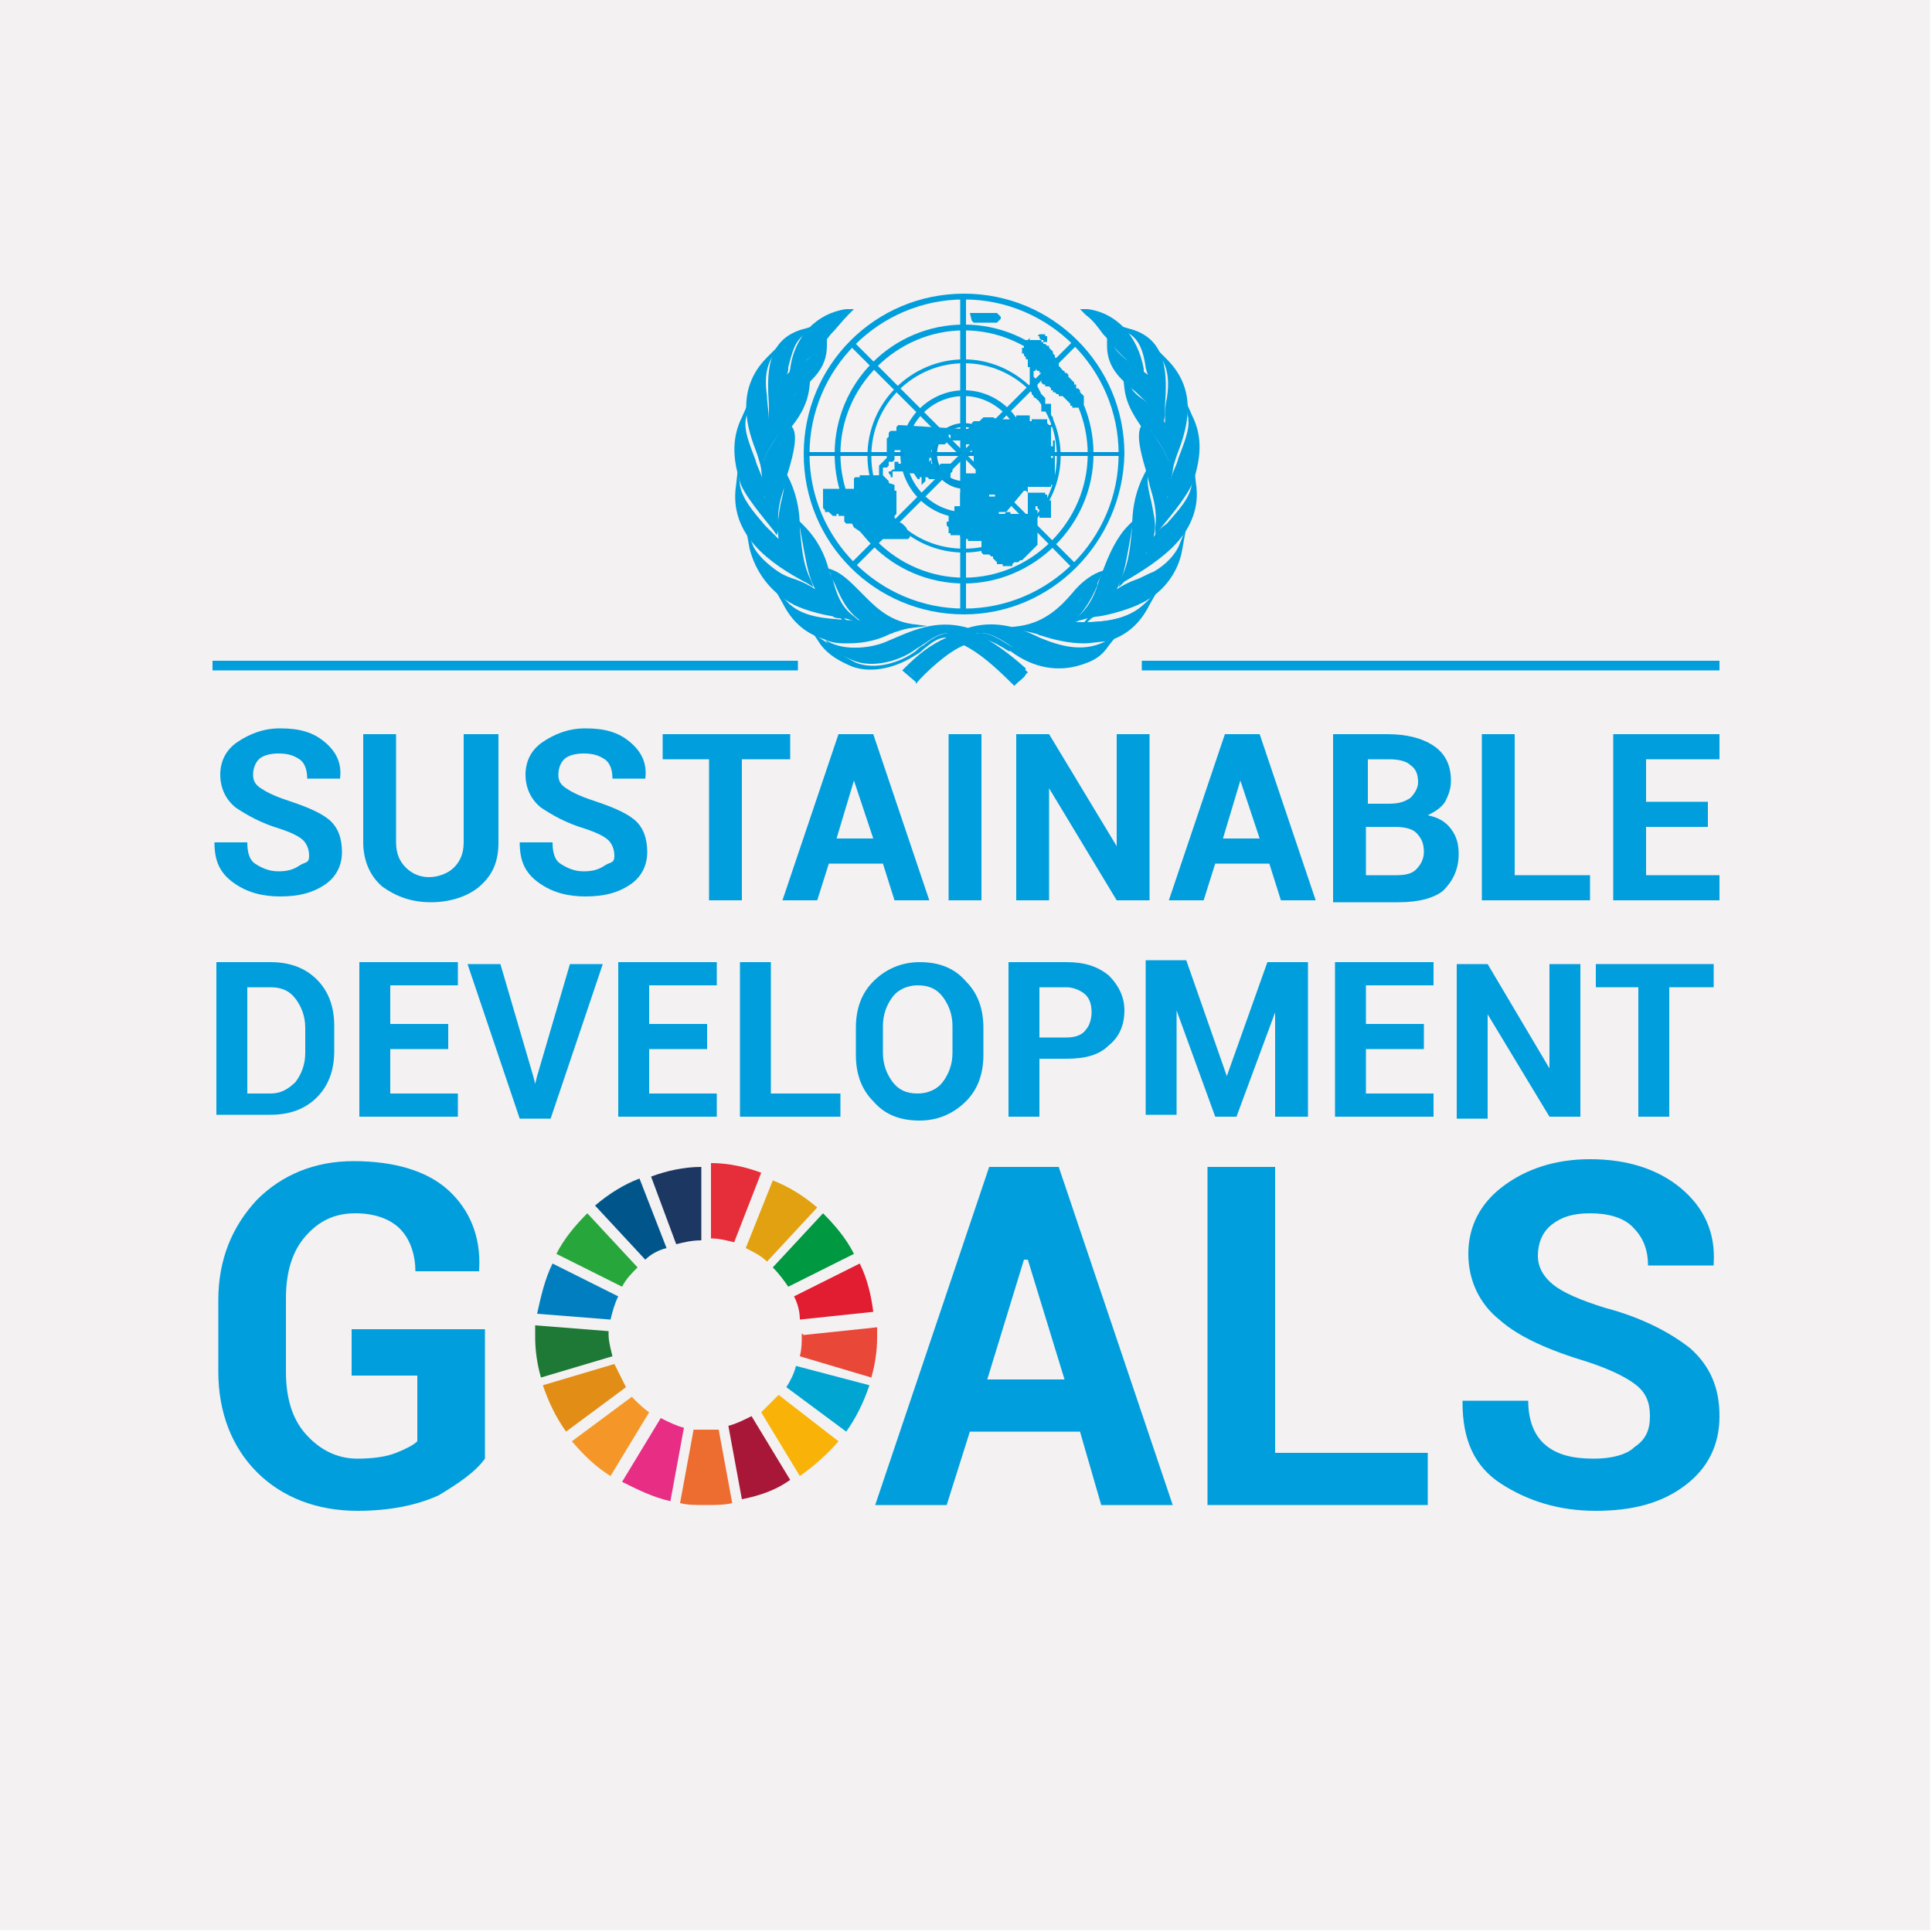 <?xml version="1.0" encoding="utf-8"?>
<!-- Generator: Adobe Illustrator 27.9.0, SVG Export Plug-In . SVG Version: 6.00 Build 0)  -->
<svg version="1.1" xmlns="http://www.w3.org/2000/svg" xmlns:xlink="http://www.w3.org/1999/xlink" x="0px" y="0px"
	 viewBox="0 0 100 100" style="enable-background:new 0 0 100 100;" xml:space="preserve">
<style type="text/css">
	.st0{fill:#E73043;}
	.st1{fill:#F0A828;}
	.st2{fill:#00A03B;}
	.st3{fill:#E4172B;}
	.st4{fill:#E84139;}
	.st5{fill:#00AAD2;}
	.st6{fill:#FCBF00;}
	.st7{fill:#BE1542;}
	.st8{fill:#EC6635;}
	.st9{fill:#E7266C;}
	.st10{fill:#F49628;}
	.st11{fill:#00803E;}
	.st12{fill:#0097DB;}
	.st13{fill:#00A538;}
	.st14{fill:#0069A0;}
	.st15{fill:#00476A;}
	.st16{fill:#D08C1C;}
	.st17{fill:#F3F1F1;}
	.st18{fill:#679784;}
	.st19{display:none;}
	.st20{display:inline;fill:#FFFFFF;}
	.st21{fill:#FFFFFF;}
	.st22{fill:none;stroke:#FFFFFF;stroke-width:1.186;stroke-linecap:round;stroke-miterlimit:10;}
	.st23{fill-rule:evenodd;clip-rule:evenodd;fill:#009EDD;stroke:#009EDD;stroke-width:0.25;stroke-miterlimit:22.926;}
	.st24{fill:none;stroke:#009EDD;stroke-width:0.25;stroke-miterlimit:22.926;}
	.st25{fill:none;stroke:#0095D7;stroke-width:0.25;stroke-miterlimit:22.926;}
	.st26{fill-rule:evenodd;clip-rule:evenodd;fill:#009EDD;}
	.st27{fill:none;stroke:#009EDD;stroke-width:0.5;stroke-miterlimit:22.926;}
	.st28{fill:#009EDD;}
	.st29{fill:#0095D7;}
	.st30{fill:#27A73B;}
	.st31{fill:#E2A110;}
	.st32{fill:#E21C31;}
	.st33{fill:#009840;}
	.st34{fill:#1D7935;}
	.st35{fill:#F9B208;}
	.st36{fill:#E94738;}
	.st37{fill:#F49728;}
	.st38{fill:#007EBF;}
	.st39{fill:#A81738;}
	.st40{fill:#00A5D2;}
	.st41{fill:#ED6C2F;}
	.st42{fill:#E62E3A;}
	.st43{fill:#E82D85;}
	.st44{fill:#1C3762;}
	.st45{fill:#E28D16;}
	.st46{fill:#00568A;}
</style>
<g id="Fondos_Colores">
</g>
<g id="Fondos_Verdes">
	<rect x="0" y="0" class="st17" width="99.9" height="99.9"/>
</g>
<g id="GUÍAS" class="st19">
</g>
<g id="Iconos_Colores">
</g>
<g id="Iconos_Verdes">
	<g>
		<g>
			<path class="st26" d="M43.7,16.1c-0.7,0.7-1.2,1.7-2,2.4c-0.2,0.2-0.5,0.4-0.7,0.6C41.1,17.6,42.1,16.3,43.7,16.1L43.7,16.1z"/>
			<path class="st28" d="M40.8,19.5l0.1-0.4c0.2-1.7,1.4-2.9,2.9-3.1l0.4,0l-0.3,0.3c-0.3,0.3-0.6,0.7-0.9,1c-0.4,0.5-0.7,1-1.2,1.3
				c-0.1,0.1-0.1,0.1-0.2,0.2c-0.2,0.1-0.3,0.3-0.5,0.4L40.8,19.5z M43.4,16.3c-1.3,0.3-2,1.4-2.2,2.5c0.1-0.1,0.2-0.1,0.3-0.2
				c0.1-0.1,0.1-0.1,0.2-0.2c0.4-0.4,0.8-0.8,1.1-1.3C42.9,16.8,43.1,16.5,43.4,16.3z"/>
		</g>
		<g>
			<path class="st26" d="M56.3,16.1c0.7,0.7,1.2,1.7,2,2.4c0.2,0.2,0.5,0.4,0.7,0.6C58.9,17.6,57.9,16.3,56.3,16.1L56.3,16.1z"/>
			<path class="st28" d="M59.2,19.5L59,19.2c-0.2-0.2-0.3-0.3-0.5-0.4c-0.1-0.1-0.1-0.1-0.2-0.2c-0.5-0.4-0.8-0.9-1.2-1.3
				c-0.3-0.4-0.5-0.7-0.9-1l-0.3-0.3l0.4,0c1.5,0.2,2.6,1.4,2.9,3.1L59.2,19.5z M56.6,16.3c0.2,0.3,0.4,0.5,0.6,0.8
				c0.3,0.5,0.7,0.9,1.1,1.3c0.1,0.1,0.1,0.1,0.2,0.2c0.1,0.1,0.2,0.1,0.3,0.2C58.6,17.7,57.9,16.6,56.6,16.3z"/>
		</g>
		<g>
			<path class="st26" d="M41.7,17.1c-1.1,0.6-0.9,2-1.3,2.9l0,0c0.4-0.9,1.8-1.1,2.2-2.1c0,1.9-1.9,2.2-2.7,3.6
				C39.8,19.9,39.5,17.6,41.7,17.1L41.7,17.1z"/>
			<path class="st28" d="M39.8,22l0-0.5c0-0.2,0-0.3,0-0.5c-0.1-1.6-0.2-3.5,1.9-4l1-0.3l-0.9,0.5c-0.7,0.4-0.8,1.1-1,1.8
				c0,0.1,0,0.3-0.1,0.4c0.2-0.2,0.5-0.3,0.7-0.5c0.4-0.3,0.9-0.6,1.1-1.1l0.3-0.6l0,0.7c0,1.2-0.8,1.8-1.5,2.4
				c-0.5,0.4-0.9,0.8-1.2,1.3L39.8,22z M41,17.5c-1.2,0.7-1.1,2.2-1,3.5c0,0,0,0.1,0,0.1c0.3-0.4,0.7-0.7,1.1-1
				c0.6-0.5,1.1-0.9,1.3-1.6c-0.2,0.3-0.6,0.5-0.9,0.7c-0.4,0.3-0.8,0.5-1,0.9l0,0.1L40.2,20l0.1-0.1c0.1-0.3,0.2-0.6,0.2-0.9
				C40.6,18.5,40.7,17.9,41,17.5z"/>
		</g>
		<g>
			<path class="st26" d="M58.3,17.1c1.1,0.6,0.9,2,1.3,2.9l0,0c-0.4-0.9-1.8-1.1-2.2-2.1c0,1.9,1.9,2.2,2.7,3.6
				C60.2,19.9,60.5,17.6,58.3,17.1L58.3,17.1z"/>
			<path class="st28" d="M60.2,22L60,21.6c-0.3-0.5-0.8-0.9-1.2-1.3c-0.7-0.6-1.5-1.2-1.5-2.4l0-0.7l0.3,0.6
				c0.2,0.5,0.7,0.8,1.1,1.1c0.2,0.2,0.5,0.3,0.7,0.5c0-0.1-0.1-0.3-0.1-0.4c-0.1-0.7-0.3-1.5-1-1.8l-0.9-0.5l1,0.3
				c2.1,0.5,2,2.5,1.9,4c0,0.2,0,0.3,0,0.5L60.2,22z M57.6,18.4c0.2,0.7,0.7,1.2,1.3,1.6c0.4,0.3,0.8,0.6,1.1,1c0,0,0-0.1,0-0.1
				c0.1-1.3,0.1-2.8-1-3.5c0.3,0.4,0.4,1,0.5,1.5c0.1,0.3,0.1,0.7,0.2,0.9l0.1,0.1l-0.3,0.1l0-0.1c-0.2-0.4-0.6-0.6-1-0.9
				C58.2,18.9,57.9,18.7,57.6,18.4z"/>
		</g>
		<g>
			<path class="st26" d="M39.7,18.7c-0.6,1.1,0,2.1-0.2,3.9c0,0,0,0,0,0c0.3-1.6,1.6-1.8,2-2.6c-0.2,1.8-1.8,2.7-2.1,4.3
				C39.4,23.5,37.6,20.8,39.7,18.7L39.7,18.7z"/>
			<path class="st28" d="M39.5,25.3l-0.1-1c0-0.2-0.1-0.4-0.2-0.8c-0.5-1.2-1.2-3.3,0.5-5l0.6-0.6l-0.4,0.7
				c-0.3,0.6-0.3,1.2-0.2,1.9c0,0.4,0.1,0.8,0.1,1.3c0.3-0.6,0.7-0.9,1.1-1.2c0.3-0.2,0.6-0.5,0.7-0.7l0.4-0.8l-0.1,0.9
				c-0.1,1-0.6,1.7-1.1,2.3c-0.4,0.6-0.8,1.2-1,1.9L39.5,25.3z M39.4,19.3c-1,1.5-0.4,3.2,0,4.2c0,0.1,0.1,0.2,0.1,0.4
				c0.2-0.6,0.6-1.1,0.9-1.6c0.4-0.5,0.7-1,0.9-1.7c-0.1,0.1-0.2,0.2-0.4,0.3c-0.5,0.4-1,0.8-1.2,1.8l0,0.1l-0.1,0
				c-0.1,0-0.2,0-0.2-0.1l0,0l0,0c0.1-0.8,0-1.4,0-1.9C39.4,20.2,39.3,19.7,39.4,19.3z"/>
		</g>
		<g>
			<path class="st26" d="M60.3,18.7c0.6,1.1,0,2.1,0.2,3.9c0,0,0,0,0,0c-0.3-1.6-1.6-1.8-2-2.6c0.2,1.8,1.8,2.7,2.1,4.3
				C60.6,23.5,62.4,20.8,60.3,18.7L60.3,18.7z"/>
			<path class="st28" d="M60.5,25.3l-0.2-1c-0.1-0.7-0.5-1.3-1-1.9c-0.5-0.7-1-1.4-1.1-2.3l-0.1-0.9l0.4,0.8
				c0.1,0.3,0.4,0.5,0.7,0.7c0.4,0.3,0.8,0.6,1.1,1.2c0-0.5,0-0.9,0.1-1.3c0.1-0.7,0.1-1.3-0.2-1.9L59.8,18l0.6,0.6
				c1.7,1.7,1,3.7,0.5,5c-0.1,0.3-0.2,0.6-0.2,0.8L60.5,25.3z M58.7,20.6c0.2,0.6,0.6,1.2,0.9,1.7c0.3,0.5,0.7,1,0.9,1.6
				c0-0.1,0.1-0.2,0.1-0.4c0.4-1.1,1-2.7,0-4.2c0.1,0.4,0,0.9,0,1.4c-0.1,0.6-0.1,1.2,0,1.9l0,0.1l0,0c0,0.1-0.1,0.1-0.2,0.1l-0.1,0
				l0-0.1c-0.2-0.9-0.7-1.4-1.2-1.8C58.9,20.8,58.8,20.7,58.7,20.6z"/>
		</g>
		<g>
			<path class="st26" d="M38.5,21.7c-0.2,1.1,0.8,2.5,1.1,4.1c0,0,0,0,0,0c-0.1-1.2,0.3-1.8,0.9-2.7c0.2-0.2,0.2-0.5,0.3-0.8
				c0.3,0.4,0,1.3-0.3,2.4c-0.2,0.8-0.5,1.5-0.5,2.7c-0.4-0.5-1.6-1.9-1.7-2.5C38.1,23.8,38,22.7,38.5,21.7L38.5,21.7z"/>
			<path class="st28" d="M40.2,27.7L40,27.4c-1-1.3-1.6-2.1-1.7-2.5c-0.4-1.2-0.4-2.3,0.1-3.3l0.4-0.9l-0.2,1
				c-0.1,0.6,0.2,1.3,0.5,2.1c0.1,0.4,0.3,0.7,0.4,1.1c0.1-0.8,0.4-1.3,0.9-2c0.1-0.2,0.2-0.5,0.3-0.8l0.1-0.2l0.2,0.2
				c0.3,0.4,0.1,1.3-0.2,2.3l-0.1,0.3c0,0.2-0.1,0.3-0.1,0.5c-0.2,0.6-0.4,1.2-0.3,2.2L40.2,27.7z M38.4,22.4
				c-0.2,0.7-0.1,1.5,0.2,2.4c0,0.2,0.3,0.7,1.4,2.1c0-0.8,0.2-1.3,0.3-1.9c0-0.1,0.1-0.3,0.1-0.4l0.1-0.3c0.2-0.7,0.4-1.3,0.4-1.7
				c-0.1,0.2-0.1,0.3-0.2,0.4c-0.6,0.9-1,1.4-0.9,2.6l0,0l0,0c0,0.1-0.1,0.1-0.2,0.1l-0.1,0l0-0.1c-0.1-0.7-0.4-1.3-0.6-1.8
				C38.7,23.4,38.5,22.9,38.4,22.4z"/>
		</g>
		<g>
			<path class="st26" d="M61.5,21.7c0.2,1.1-0.8,2.5-1.1,4.1c0,0,0,0,0,0c0.1-1.2-0.3-1.8-0.9-2.7c-0.2-0.2-0.2-0.5-0.3-0.8
				c-0.3,0.4,0,1.3,0.3,2.4c0.2,0.8,0.5,1.5,0.5,2.7c0.4-0.5,1.6-1.9,1.7-2.5C61.9,23.8,62,22.7,61.5,21.7L61.5,21.7z"/>
			<path class="st28" d="M59.8,27.7l0-0.4c0.1-0.9-0.1-1.5-0.3-2.2c0-0.1-0.1-0.3-0.1-0.5l-0.1-0.3c-0.3-1-0.5-1.9-0.2-2.3l0.2-0.2
				l0.1,0.2c0.1,0.3,0.2,0.5,0.3,0.8c0.5,0.7,0.8,1.2,0.9,2c0.1-0.4,0.3-0.7,0.4-1.1c0.3-0.8,0.6-1.5,0.5-2.1l-0.2-1l0.4,0.9
				c0.5,1,0.5,2,0.1,3.3c-0.1,0.4-0.6,1.2-1.7,2.5L59.8,27.7z M59.2,22.6c0,0.4,0.2,1,0.4,1.7l0.1,0.3c0,0.2,0.1,0.3,0.1,0.4
				c0.2,0.5,0.3,1.1,0.3,1.9c1.1-1.4,1.4-1.9,1.4-2.1c0.3-0.9,0.3-1.7,0.2-2.5c-0.1,0.5-0.3,1-0.5,1.5c-0.2,0.6-0.5,1.2-0.6,1.8
				l0,0.1l-0.1,0c-0.1,0-0.2,0-0.2-0.1l0,0l0,0c0.1-1.2-0.3-1.7-0.9-2.6C59.3,22.9,59.2,22.8,59.2,22.6z"/>
		</g>
		<g>
			<path class="st26" d="M38.2,25.2c0.1,1.3,1.8,2.3,2.5,3.5c0,0,0,0,0,0c-0.7-1.4,0.1-2.5,0.1-3.7c0.8,1.8,0.1,3.1,1.1,5.1
				C39.5,28.8,37.8,27.4,38.2,25.2L38.2,25.2z"/>
			<path class="st28" d="M42.1,30.4l-0.3-0.2c-1.9-1-4.1-2.5-3.7-5.1l0.1-0.9l0.1,0.9c0.1,0.7,0.7,1.4,1.3,2.1
				c0.2,0.2,0.5,0.5,0.7,0.7c-0.1-0.7,0-1.2,0.1-1.8c0.1-0.4,0.2-0.8,0.2-1.2l0-0.6l0.3,0.6c0.4,0.9,0.5,1.7,0.5,2.5
				c0.1,0.8,0.1,1.7,0.6,2.7L42.1,30.4z M38.3,25.8c0,1.5,1.1,2.7,3.3,4c-0.4-0.9-0.4-1.7-0.5-2.4c0-0.6-0.1-1.2-0.3-1.9
				c0,0.2-0.1,0.5-0.1,0.7c-0.2,0.7-0.3,1.5,0.1,2.4l0,0l0,0.1l-0.1,0.1c0,0-0.1,0-0.1,0l0,0l0,0c-0.3-0.5-0.7-0.9-1.1-1.3
				C39,26.9,38.5,26.4,38.3,25.8z"/>
		</g>
		<g>
			<path class="st26" d="M61.8,25.2c-0.1,1.3-1.8,2.3-2.5,3.5c0,0,0,0,0,0c0.7-1.4-0.1-2.5-0.1-3.7c-0.8,1.8-0.1,3.1-1.1,5.1
				C60.5,28.8,62.2,27.4,61.8,25.2L61.8,25.2z"/>
			<path class="st28" d="M57.9,30.4L58,30c0.5-1,0.5-1.9,0.6-2.7c0-0.8,0.1-1.6,0.5-2.5l0.3-0.6l0,0.6c0,0.4,0.1,0.8,0.2,1.2
				c0.1,0.6,0.3,1.2,0.1,1.8c0.2-0.3,0.4-0.5,0.7-0.7c0.6-0.7,1.2-1.3,1.3-2.1l0.1-0.9l0.1,0.9c0.4,2.5-1.8,4-3.7,5.1L57.9,30.4z
				 M59.2,25.5c-0.2,0.6-0.2,1.2-0.3,1.9c0,0.8-0.1,1.5-0.5,2.4c2.3-1.2,3.3-2.5,3.3-4c-0.3,0.6-0.7,1.1-1.2,1.5
				c-0.4,0.4-0.8,0.9-1.1,1.3l0,0l-0.1,0l-0.1,0c0,0-0.1-0.1-0.1-0.1l0,0l0,0c0.4-0.9,0.3-1.6,0.1-2.4C59.2,26,59.2,25.7,59.2,25.5z
				"/>
		</g>
		<g>
			<path class="st26" d="M38.9,28.4c0.2,0.5,0.7,0.9,1.4,1.3c0.8,0.5,1.7,0.7,2.5,1.4c-0.8-0.9-0.9-1.7-1.3-3.8
				c0.6,0.6,1,1.4,1.3,2.3c0.3,0.8,0.5,1.8,1.3,2.5c-0.6-0.2-1.9-0.3-3-0.8C40,30.6,39.2,29.6,38.9,28.4L38.9,28.4z"/>
			<path class="st28" d="M44.4,32.8L43.5,32c-0.1,0-0.3,0-0.4-0.1c-0.6-0.1-1.4-0.3-2-0.6c-1.2-0.6-2-1.7-2.3-2.9l-0.2-1.1l0.4,1
				c0.2,0.4,0.7,0.9,1.3,1.3c0.3,0.2,0.6,0.3,0.9,0.4c0.3,0.1,0.7,0.3,1,0.5c-0.4-0.7-0.5-1.6-0.8-3.2l-0.1-0.4l0.3,0.3
				c0.7,0.7,1.1,1.5,1.3,2.3c0.1,0.2,0.1,0.3,0.2,0.5c0.2,0.7,0.4,1.4,1.1,1.9l0.6,0.5l-0.7-0.3c-0.1,0-0.2-0.1-0.4-0.1L44.4,32.8z
				 M43.4,31.7c0.1,0,0.2,0,0.2,0c-0.4-0.5-0.6-1.1-0.8-1.7c-0.1-0.2-0.1-0.3-0.2-0.5c-0.2-0.7-0.5-1.3-1-1.9
				c0.3,1.9,0.5,2.6,1.2,3.4L43.4,31.7z M39.3,29c0.4,0.9,1,1.6,1.9,2c0.6,0.3,1.4,0.4,2,0.6c0,0,0,0,0,0l-0.5-0.4
				c-0.5-0.5-1-0.7-1.6-1c-0.3-0.1-0.6-0.3-0.9-0.4C39.9,29.6,39.5,29.3,39.3,29z"/>
		</g>
		<g>
			<path class="st26" d="M61.1,28.4c-0.2,0.5-0.7,0.9-1.4,1.3c-0.8,0.5-1.7,0.7-2.5,1.4c0.8-0.9,0.9-1.7,1.3-3.8
				c-0.6,0.6-1,1.4-1.3,2.3c-0.3,0.8-0.5,1.8-1.3,2.5c0.6-0.2,1.9-0.3,3-0.8C60,30.6,60.8,29.6,61.1,28.4L61.1,28.4z"/>
			<path class="st28" d="M55.6,32.8l0.7-0.8c-0.1,0-0.3,0.1-0.4,0.1l-0.7,0.3l0.6-0.5c0.6-0.5,0.9-1.2,1.1-1.9
				c0.1-0.2,0.1-0.3,0.2-0.5c0.3-0.8,0.7-1.7,1.3-2.3l0.3-0.3l-0.1,0.4c-0.3,1.7-0.4,2.5-0.8,3.2c0.3-0.2,0.7-0.4,1-0.5
				c0.3-0.1,0.6-0.3,0.9-0.4c0.7-0.4,1.1-0.9,1.3-1.3l0.4-1l-0.2,1.1c-0.2,1.3-1.1,2.4-2.3,2.9c-0.7,0.3-1.4,0.5-2,0.6
				c-0.1,0-0.3,0-0.4,0.1L55.6,32.8z M58.3,27.6c-0.5,0.6-0.8,1.3-1,1.9c-0.1,0.2-0.1,0.3-0.2,0.5c-0.2,0.6-0.4,1.2-0.8,1.7
				c0.1,0,0.2,0,0.2,0l0.6-0.7C57.8,30.2,58,29.5,58.3,27.6z M60.7,29c-0.3,0.3-0.6,0.5-1,0.8c-0.3,0.2-0.6,0.3-0.9,0.4
				c-0.5,0.2-1.1,0.5-1.6,1l-0.5,0.4c0,0,0,0,0,0c0.6-0.1,1.3-0.2,2-0.6C59.7,30.7,60.4,29.9,60.7,29z"/>
		</g>
		<g>
			<path class="st26" d="M40.7,31.2c1.3,1.3,3.4,0.9,4.5,1.1c-1.2-0.6-1.6-1.6-2.1-2.6c1.3,0.5,1.9,2.4,4.1,2.8
				c-1.2,0.1-2.6,1-4.5,0.5C41.8,32.7,41.1,32.1,40.7,31.2L40.7,31.2z"/>
			<path class="st28" d="M43.9,33.3c-0.4,0-0.8,0-1.2-0.2c-1-0.3-1.7-0.9-2.2-1.9l-0.4-0.7l0.6,0.6c0.8,0.9,2.1,0.9,3.2,1
				c0.2,0,0.4,0,0.6,0c-0.7-0.5-1-1.2-1.3-1.9c-0.1-0.2-0.2-0.3-0.2-0.5l-0.2-0.3l0.3,0.1c0.5,0.2,0.9,0.6,1.4,1.1
				c0.7,0.7,1.4,1.5,2.7,1.7l0.8,0.1l-0.8,0.1c-0.2,0-0.5,0.1-0.8,0.2l0,0l0,0c-0.1,0-0.2,0.1-0.3,0.1
				C45.5,33.1,44.8,33.3,43.9,33.3z M41.1,31.7c0.4,0.6,1,1,1.7,1.2c1.3,0.3,2.3,0,3.2-0.2l-0.8-0.2c-0.3-0.1-0.8-0.1-1.2-0.1
				C43,32.3,42,32.2,41.1,31.7z M43.4,30c0,0.1,0.1,0.1,0.1,0.2c0.4,0.8,0.8,1.6,1.8,2.1l0.9,0.4c0.2-0.1,0.3-0.1,0.5-0.1
				c-1-0.3-1.7-1-2.3-1.6C44,30.5,43.7,30.2,43.4,30z"/>
		</g>
		<g>
			<path class="st26" d="M59.3,31.2c-1.3,1.3-3.4,0.9-4.5,1.1c1.2-0.6,1.6-1.6,2.1-2.6c-1.3,0.5-1.9,2.4-4.1,2.8
				c1.2,0.1,2.6,1,4.5,0.5C58.2,32.7,58.9,32.1,59.3,31.2L59.3,31.2z"/>
			<path class="st28" d="M56.1,33.3c-0.8,0-1.6-0.2-2.2-0.4c-0.1,0-0.2-0.1-0.3-0.1l0,0l0,0c-0.3-0.1-0.5-0.1-0.8-0.2l-0.8-0.1
				l0.8-0.1c1.3-0.2,2.1-1,2.7-1.7c0.4-0.5,0.9-0.9,1.4-1.1l0.3-0.1L57,29.8c-0.1,0.2-0.2,0.3-0.2,0.5c-0.3,0.7-0.7,1.4-1.3,1.9
				c0.2,0,0.4,0,0.6,0c1.1,0,2.3-0.1,3.2-1l0.6-0.6l-0.4,0.7c-0.5,1-1.2,1.6-2.2,1.9C56.9,33.2,56.5,33.3,56.1,33.3z M54,32.7
				c0.9,0.3,2,0.6,3.2,0.2c0.7-0.2,1.2-0.6,1.6-1.2c-0.8,0.5-1.9,0.6-2.8,0.6c-0.5,0-0.9,0-1.2,0.1L54,32.7z M53.3,32.5
				c0.2,0,0.3,0.1,0.5,0.1l0.9-0.4c1-0.4,1.4-1.2,1.8-2.1c0-0.1,0.1-0.1,0.1-0.2c-0.3,0.2-0.6,0.5-1,0.9
				C55,31.5,54.4,32.2,53.3,32.5z"/>
		</g>
		<g>
			<path class="st26" d="M56,34.2c-1.2,0.5-2.6,0.1-3.6-0.7c-0.4-0.3-1.3-0.9-1.9-0.7c0.9,0.4,1.7,1,2.6,1.8
				c-0.1,0.2-0.3,0.3-0.5,0.5C51.8,34.3,51,33.5,50,33c-0.8,0.3-2.1,1.4-2.6,2.1l-0.5-0.5c0.8-0.8,1.6-1.3,2.6-1.8
				c-0.9-0.2-1.4,0.4-2.1,0.8c-0.8,0.6-2.2,1-3.2,0.6c-0.5-0.2-1.1-0.5-1.5-1.1c0.8,0.6,2.3,0.5,3.2,0.1c1.2-0.5,2.5-1.2,4.2-0.7
				c1.3-0.4,2.5-0.1,3.7,0.5c1.2,0.5,2.4,0.8,3.6,0.1C56.9,33.7,56.6,34,56,34.2L56,34.2z"/>
			<path class="st28" d="M47.4,35.3l-0.7-0.6l0.1-0.1c0.7-0.7,1.3-1.2,2.2-1.6c-0.5,0-0.8,0.3-1.2,0.6c-0.1,0.1-0.2,0.2-0.4,0.3
				c-0.9,0.6-2.2,1-3.3,0.6c-0.7-0.3-1.2-0.6-1.6-1.1l-0.4-0.6l0.6,0.4c0.7,0.5,2.2,0.4,3.1,0.1l0.3-0.1c1.1-0.5,2.3-1,3.9-0.6
				c1.2-0.4,2.4-0.2,3.8,0.5c1.2,0.5,2.3,0.7,3.5,0.1l0.5-0.3l-0.4,0.5c-0.4,0.6-0.8,0.8-1.4,1c-1.2,0.4-2.5,0.2-3.7-0.7l-0.1,0
				c-0.3-0.2-0.8-0.5-1.2-0.6c0.7,0.4,1.4,0.9,2.1,1.6l0.1,0.1l-0.1,0.1c-0.1,0.2-0.3,0.3-0.5,0.5l-0.1,0.1l-0.1-0.1
				c-0.9-0.9-1.7-1.6-2.5-2c-0.8,0.3-2,1.4-2.5,2L47.4,35.3z M50,32.9L50,32.9c0.9,0.5,1.7,1.1,2.6,2.1c0.1-0.1,0.2-0.2,0.3-0.3
				c-0.8-0.8-1.6-1.3-2.4-1.7l-0.3-0.1l0.3-0.1c0.6-0.2,1.4,0.4,1.9,0.7l0.1,0c1.1,0.8,2.4,1.1,3.4,0.7l0,0c0.3-0.1,0.6-0.3,0.9-0.5
				c-1.2,0.4-2.2,0.1-3.2-0.3c-1.3-0.7-2.5-0.9-3.6-0.5l0,0l0,0c-1.5-0.5-2.6,0-3.7,0.5l-0.3,0.1c-0.8,0.3-1.9,0.4-2.7,0.2
				c0.3,0.2,0.6,0.4,1,0.6c1,0.4,2.3,0,3.1-0.6c0.1-0.1,0.2-0.2,0.4-0.3c0.5-0.4,1.1-0.8,1.9-0.6l0.3,0.1L49.5,33
				c-1,0.5-1.8,1-2.5,1.7l0.3,0.3C48,34.2,49.2,33.2,50,32.9L50,32.9z"/>
		</g>
		<g>
			<path class="st28" d="M49.9,31.8c-4.6,0-8.3-3.7-8.3-8.3c0-4.6,3.7-8.3,8.3-8.3s8.3,3.7,8.3,8.3C58.1,28.1,54.4,31.8,49.9,31.8z
				 M49.9,15.5c-4.4,0-8,3.6-8,8s3.6,8,8,8s8-3.6,8-8S54.3,15.5,49.9,15.5z M49.9,30.2c-3.7,0-6.7-3-6.7-6.7s3-6.7,6.7-6.7
				s6.7,3,6.7,6.7S53.5,30.2,49.9,30.2z M49.9,17.1c-3.5,0-6.4,2.9-6.4,6.4c0,3.5,2.9,6.4,6.4,6.4s6.4-2.9,6.4-6.4
				C56.3,20,53.4,17.1,49.9,17.1z M49.9,28.6c-2.8,0-5-2.3-5-5c0-2.8,2.3-5,5-5s5,2.3,5,5C54.9,26.3,52.6,28.6,49.9,28.6z
				 M49.9,18.8c-2.6,0-4.8,2.1-4.8,4.8s2.1,4.8,4.8,4.8s4.8-2.1,4.8-4.8S52.5,18.8,49.9,18.8z M49.9,26.8c-1.8,0-3.3-1.5-3.3-3.3
				s1.5-3.3,3.3-3.3c1.8,0,3.3,1.5,3.3,3.3S51.7,26.8,49.9,26.8z M49.9,20.5c-1.7,0-3,1.4-3,3s1.4,3,3,3c1.7,0,3-1.4,3-3
				S51.5,20.5,49.9,20.5z"/>
		</g>
		<g>
			<path class="st29" d="M49.9,25.3c-0.9,0-1.7-0.8-1.7-1.7c0-0.9,0.7-1.7,1.7-1.7s1.7,0.8,1.7,1.7C51.5,24.5,50.8,25.3,49.9,25.3z
				 M49.9,22.1c-0.8,0-1.4,0.6-1.4,1.4c0,0.8,0.6,1.4,1.4,1.4c0.8,0,1.4-0.6,1.4-1.4C51.3,22.8,50.6,22.1,49.9,22.1z"/>
		</g>
		<g>
			<polygon class="st28" points="50,31.6 49.7,31.6 49.7,23.6 44,17.9 44.2,17.7 49.7,23.2 49.7,15.4 50,15.4 50,23.5 55.7,29.2 
				55.5,29.4 50,23.8 			"/>
		</g>
		<g>
			<rect x="41.8" y="23.4" class="st29" width="16.2" height="0.2"/>
		</g>
		<g>
			<polygon class="st28" points="44.2,29.4 44,29.2 55.5,17.7 55.7,17.9 			"/>
		</g>
		<g>
			<path class="st26" d="M43,25.3L43,25.3l-0.1,0l-0.1,0l-0.1,0l-0.1,0l0,0l0,0l0,0v0.1l0,0l0,0l0,0v0.1l0,0.1l0,0.1v0.1l0,0.1l0,0
				l0,0.1l0,0.1l0,0l0,0.1l0,0.1l0.1,0.1l0,0.1l0.1,0l0.1,0l0.1,0.1l0,0l0.1,0.1l0,0l0.1,0h0.1l0-0.1l0,0l0.1,0l0,0.1l0.1,0l0,0l0,0
				l0.1,0l0,0l0.1,0l0,0l0,0l0,0.1l0,0.1l0,0.1l0.1,0.1l0.1,0l0.2,0l0.1,0.2l0.3,0.2l0.4,0.4l0.2,0l0.1,0l0.5,0l0.1,0l0,0l0.1,0
				l0.1,0H46l0.1,0l0.1,0l0.1,0l0.1,0l0.1,0l0.2,0l0,0l0.1,0l0.2,0l0.1-0.1l0-0.1l-0.1-0.2l-0.1-0.2l-0.1-0.1l-0.1-0.1L46.5,27
				l-0.1-0.1l-0.1-0.1l0-0.1l0.1-0.1l0-0.1l0-0.1v-0.1l0-0.1l0,0l0-0.1l0-0.1l0,0l0,0l0-0.3l0,0l0-0.3l-0.1,0l0-0.1l0,0l0-0.2L46,25
				v-0.1l-0.3-0.3l0-0.2l0,0l0-0.1l0-0.1l0.1,0l0.1,0l0.1-0.1l0-0.2h0.2l0.1-0.1l0-0.1l0-0.1l0-0.1l0-0.1l0,0l0-0.1l0.1,0l0.1,0l0,0
				l0.2,0l0,0l0.1,0l0,0.1l0,0.1l0,0l0,0.3l0,0.1l0,0L46.6,24h-0.1l0-0.1l-0.1,0l0,0l-0.1,0l0,0.1l0,0.1l0,0.2l-0.1,0l-0.1,0.1
				l-0.1,0l0,0.1l0.1,0.1l0,0.1l0.1,0l0,0l0,0l0,0l0-0.1l0-0.2l0,0l0,0l0,0l0,0l0.1,0l0,0l0.1,0l0,0h0.1l0.1,0l0.1,0l0,0l0.2,0l0,0
				l0.1,0l0.1,0.1l0.2,0l0.2,0.3l0.1,0l0-0.1l0.1,0l0,0.1l0,0l0,0.3l0,0l0.2-0.2l0-0.2l0,0l0,0h0.1l0.1,0.1l0.1,0l0.1,0l0.1,0l0.1,0
				l0.1,0l0.2,0l0.1,0l0,0l0.2,0l0.1-0.1l0-0.1l0-0.1l0.1-0.1l0-0.1l0-0.1l0-0.1l0,0l0,0l0,0v-0.1l-0.1,0l0,0h-0.5l-0.1,0.1l0,0.2
				l-0.1,0.1l-0.1,0l0,0.1l0,0l0,0.1l-0.1,0l0,0l0,0l0,0l0.1,0l0,0l0,0l0-0.1l0-0.1l0-0.1l0,0l0-0.1l0.1,0l0,0l0-0.1l-0.1,0v0l0-0.1
				l-0.2,0l0-0.1l0,0l0-0.1l0,0l0-0.2l0-0.1l0-0.1l0-0.1l0.1-0.1l0.1-0.1l0.1-0.1l0,0l0.1,0l0.1,0l0,0l0.1,0l0.1,0l0.1-0.1l0,0
				l0.1-0.1l0,0l0,0v-0.1l0,0l0,0l0-0.2l0,0l0,0l0.1,0l0,0.1l0,0l0,0l0,0l0,0l0,0v0.1l0,0l0,0l0,0.1l0,0l0.1,0l0.1,0l0.1,0l0.1,0
				l0.1,0l0.1,0l0.1,0.1l0.1,0.1l0.1,0l0,0l0.1,0l0,0.1V23v0.1l0.1,0l0,0.1l0,0l0,0l0,0l0,0l0,0.1l0,0.1l0,0l0,0l0,0l0.1,0l0,0
				l0,0.1l0,0.1v0.1l0,0.1l0,0.1l0,0.1l0.1,0.1v0.1l0,0.1l0,0l0,0.1l0,0.1l0,0l-0.1,0h-0.1l-0.1,0l-0.1,0l-0.1,0l-0.1,0l0,0l0,0.1
				l0,0.1l0,0l0,0l0,0.1l0,0l-0.1,0.1l0,0.1l0,0.1l0,0l0,0l0,0.1l0,0l0,0.1l0,0.1l0,0.1l-0.1,0l0,0.1l0,0.1v0.1l0,0l0,0.1l0,0.1
				l0,0.1l0,0.1l0,0l0,0v0l0,0h0l0,0l-0.1,0l0,0l0,0l0,0l0,0l0,0l0,0l0,0l0,0l0,0l0,0l0,0c0,0,0,0,0,0c0,0-0.1,0-0.1,0l0,0l0,0l0,0
				l0,0l0,0l0,0l0,0l-0.1,0l0,0l0,0l0,0l0,0l0,0.1l0,0l0,0.1v0.1l0,0.1l-0.1,0l-0.1,0l0,0l0,0l-0.1,0l0,0.1v0.1l0,0l0,0.1l0,0.1l0,0
				l0,0l-0.1,0l0,0.1v0.1l0,0l0.1,0.1l0,0l0,0.1l0,0l0,0.1l0,0.1l0,0l0,0l0.1,0l0,0.1l0.1,0l0.1,0l0.1,0l0.1,0l0,0l0,0l0.1,0l0,0.1
				l0,0l0.1,0l0.1,0.1l0.1,0l0.1,0l0,0.1l0.1,0l0,0l0,0l0.1,0l0.1,0l0.4,0l0,0.1l0,0.1l0,0l0,0l0,0.1l0,0.1l0,0l0,0l0,0l0,0.1l0,0
				l0,0.1l0.1,0.1l0.1,0l0.1,0l0.1,0l0.1,0.1l0.1,0l0,0.1l0.1,0.1l0.1,0.1l0,0l0,0l0,0.1l0,0l0,0l0.1,0l0.1,0l0,0l0.1,0l0,0l0,0l0,0
				l0,0.1l0.1,0l0,0l0.1,0l0.1,0l0.1,0l0.1,0l0,0l0-0.1l0.1-0.1l0.1,0l0.1,0l0.1-0.1l0.1,0l0.1-0.1l0.1-0.1l0.1-0.1l0.1-0.1l0.1-0.1
				l0.1-0.1l0.1-0.1l0.1-0.1l0-0.1l0-0.1l0-0.1l0-0.1l0-0.1l0-0.1l0-0.1l0-0.1l0-0.1l0-0.1l0,0v-0.1v-0.1l0-0.1l0,0v-0.1l0,0l0-0.1
				l0,0l0-0.1l0,0l0-0.1l0,0l0,0l0-0.1l0,0l0,0l0,0l0,0l0,0l-0.1,0l0,0l0,0l0,0l0,0l0,0l0,0l0,0l0,0l0-0.1l0,0l0-0.1l0,0l0,0l0,0
				l0,0l0,0l0,0l0.1,0l0,0l0,0l0,0l0,0.1l0,0c0,0,0.1,0.1,0.1,0.1l0,0l0,0l0,0.1l0,0l0,0.1l0,0l0,0.1l0,0.1l0,0l0,0l0,0l0.1,0l0.1,0
				l0,0l0.1,0l0.1,0l0.1,0l0,0l0.1,0v0l0-0.1l0-0.1v-0.1l0-0.1l0-0.1l0,0l0-0.1l0-0.1v-0.1l0,0v-0.1l0,0l0,0l0,0l0,0l0,0h-0.1
				l-0.1,0l0,0l0,0l0,0l0,0l0,0l0,0v0l0,0l0,0l0,0l0,0l0,0l0,0l0,0l0,0l0,0l0,0l0,0l0,0l0,0l0-0.1l0,0l0,0l0,0l0-0.1l0,0l0-0.1
				l-0.1,0h0l0,0l0,0l0-0.1l0,0l0,0l0,0l0,0l0,0l0,0l0,0l0,0l0,0l0,0l0,0l0,0l0,0l0,0v0l0,0l0,0l0,0l-0.1,0h-0.1l-0.1,0l-0.1,0
				l-0.1,0l-0.1,0l-0.1,0l-0.1,0h-0.1l-0.1-0.1h-0.1L52,26.6l-0.1,0l-0.1,0l-0.1,0l0-0.1l-0.1,0l0,0l0.1,0l0.1,0l0.1,0H52l0.1,0
				l0.1,0l0.1,0l0,0.1l0.1,0l0.1,0l0.1,0l0.1,0l0.1,0l0.1,0l0.1,0h0.1l0.1,0l0,0l0-0.1l0-0.1v-0.1l0-0.1l0-0.1l0-0.1l0,0l0-0.1
				l0-0.1l0,0l0-0.1l0,0l0-0.1l0,0l0-0.1l0-0.1l0-0.1l0-0.1c0,0-0.1,0-0.1,0v0l0,0l0,0l0,0l0,0l0,0l0,0l0,0l0,0l0,0l0,0l0,0h0l0,0
				l0,0l0,0l0,0l0,0l0,0h0l0,0l0,0l0,0l0,0l0,0l0.1,0l0,0l0,0h0l0,0l0.1,0H54l0.1,0l0.1,0l0.1,0l0.1,0l0,0c0,0,0-0.1,0-0.1l0.1,0
				l0,0l0,0l0,0l0.1,0l0,0l0,0l0,0h0l0,0l0,0l0,0l0,0l0,0l0,0l0,0l0,0l0,0l0,0c0,0,0,0,0,0c0,0,0,0,0,0l0,0l0,0c0,0,0,0,0,0
				c0,0,0,0,0,0c0,0,0,0,0,0l0,0l0,0l0,0l0,0v0l0,0l0,0l0,0l0,0l0,0l0,0l0,0l0,0l0,0l0-0.1l0-0.1l0,0c0,0,0-0.1,0-0.1l0-0.1l0,0
				l0-0.1l0,0l0-0.9l0,0l0-0.1l0-0.1l0-0.1v-0.1l0,0l0-0.3l0,0l0-0.1l0,0l0-0.1l-0.1,0v0.1c0,0,0,0.1,0,0.1l0,0l0,0l0,0.1l0,0
				l-0.1,0v0.1l0,0.1l0,0l0,0.1l0,0l0,0.1l0,0.1l0,0.1l0,0l0,0.2c0,0,0,0.1,0,0.1c0,0,0,0.1,0,0.1l0,0.1l0,0.3l0,0l0,0.1l0,0.1
				l0,0.1l0,0l0,0.1l0,0l0,0l0,0l0,0l0,0l0-0.1l0,0l0,0c0,0,0,0,0,0c0,0,0,0,0,0l0,0l0-0.1c0,0,0,0,0,0c0,0,0,0,0,0V24l0-0.1l0-0.1
				l0-0.1l0,0l0,0l0,0l0,0l0,0l0,0l0,0l0.1,0l0,0l0,0l0,0l0,0l0-0.1l0,0v0l0,0l0,0l0,0l0,0l0-0.1l-0.1,0l0,0l0,0l0,0l0,0l0,0l0,0v0
				l0,0l0,0l0,0l0,0l0,0l0,0l0,0h0l0,0l0,0l0,0l0,0l0,0l0-0.1l0,0l0-0.1l0-0.1l0-0.1l0,0l0,0l0,0l0,0l0,0l0,0l0-0.1l0,0l0,0l0,0l0,0
				l0-0.1l0-0.1l0-0.1l0,0l0-0.1l0-0.1l0-0.1l0,0l0-0.1l0-0.1l0-0.1l0,0l0,0l0-0.1l0-0.1l0,0l0,0l0,0l0,0l0,0l0,0l0-0.1l0,0l0,0l0,0
				l0,0l0,0V21l0,0l0,0l0,0l0,0l0,0l0,0v-0.1l0,0l0,0l-0.1,0l0,0l-0.1,0l0,0l0,0l0,0l-0.1,0l0,0l0,0l0-0.1l0-0.1l0,0l0,0l0,0l0,0
				l0-0.1l0,0l-0.1-0.1l-0.1-0.1L53.7,20l0-0.1l0-0.1l0-0.1l-0.1-0.1l-0.1-0.1l0-0.1l0-0.1l0-0.1l0,0l0,0l0,0l0,0l0,0l0,0l0,0l0,0
				l0,0l0,0l0,0h0l0,0l0,0l0,0l0,0l0,0l0,0l0,0l0,0l0,0l0,0l-0.1,0l0,0l0,0l0,0l0,0l0,0h-0.1l0,0l0,0l0,0l0,0l0,0l0,0l0,0l0,0l0,0
				l0,0.1l0,0l0,0l0,0l0,0l0,0l0,0l0,0.1l0,0l0,0l0,0l0,0l0,0.1l0,0c0,0,0,0,0,0c0,0,0,0,0,0l0,0c0,0,0,0,0,0c0,0,0,0,0,0l0,0l0,0v0
				l0,0.1l0,0.1l0,0.1l0,0.1l0,0.1l0,0l0,0.1l0,0l0,0.1l0.1,0l0,0l0,0.1l0,0.1l0.1,0.1c0,0,0,0.1,0.1,0.1c0,0,0.1,0.1,0.1,0.1
				s0,0,0.1,0c0,0,0,0.1,0,0.1l0.1,0.1l0,0.1l0,0.1l0,0l0,0l0,0.1l0,0c0,0,0,0,0,0c0,0,0,0,0,0s0,0.1,0,0.1c0,0,0,0,0,0c0,0,0,0,0,0
				c0,0,0,0,0,0l0,0l0,0l0.1,0l0,0l0.1,0l0.1,0l0.1,0.1l0.1,0.1l0.1,0.1l0,0.1l0,0.1l0,0.1l0,0.1l0,0v0l0,0l0,0l0,0l0,0.1l0,0l0,0
				l0,0l0,0l0,0l0,0l0,0l0,0l-0.1,0l0-0.1l0,0l0,0l0,0l0,0l0,0l0,0l0,0l0,0l0,0v0l0,0l0,0l0,0l0,0l0,0c0,0,0,0,0,0c0,0,0,0,0,0
				c0,0,0,0,0,0s0,0,0,0c0,0,0,0,0,0s0,0,0,0c0,0,0,0,0,0l0,0l0,0l0,0l0,0l0,0c0,0,0,0,0,0c0,0,0,0,0,0l0,0l0,0l0,0l0,0l0,0h-0.1
				l0,0c0,0,0,0,0,0s0,0,0,0l0,0l0,0l0,0l0,0l0,0v0l0,0l0,0l-0.1-0.1l0,0l0-0.1l0,0l0,0l0-0.1c0,0,0,0-0.1,0c0,0-0.1,0-0.1,0l-0.1,0
				l0,0l0,0c0,0-0.1,0-0.1,0c0,0-0.1,0-0.1,0c0,0,0,0,0,0s-0.1,0-0.1,0s0,0,0,0c0,0-0.1,0-0.1,0c0,0,0,0,0,0c0,0,0,0,0,0h0
				c0,0,0,0,0,0c0,0,0,0,0,0c0,0,0,0,0,0s0,0,0,0c0,0-0.1,0-0.1,0l0,0l0,0l0,0l0,0l0,0l0,0.1l0,0.1l0,0l0,0l0,0l0,0l0,0l0,0l0,0l0,0
				l0,0l0-0.1v0l0,0l0,0l0,0v0l0,0l0,0v0l0,0l0,0v0l0,0l0,0l0,0l0,0l0,0c0,0,0,0,0,0c0,0,0,0,0,0l0,0l0,0l0,0l0,0l0,0l0,0l0,0l0,0
				l0,0l0,0l0,0l0,0h0l0,0c0,0,0,0,0,0l0,0l0,0h0l0,0l0,0l0,0l0,0l0,0l0,0l0,0l0,0l0,0l0,0l0,0l0,0l0,0l0,0l0,0l0,0l0,0l0,0l0,0l0,0
				l0,0h-0.1l0,0l0,0l0,0l0,0l0,0l0,0l0,0l0,0h0l0,0l0,0l0,0l0,0l0,0l0,0h0l0,0l0,0l0,0l0,0l0,0l0,0l0,0l0,0l0,0c0,0,0,0,0,0
				c0,0,0,0,0,0l0,0l0,0l0,0l0,0l0,0l0,0l0,0c0,0,0,0,0,0c0,0,0,0,0,0l0,0l0,0l0-0.1l0,0l0,0l0,0l0,0l0,0l0-0.1v-0.1l0,0l0,0l0,0
				l0,0l0,0l0,0v0l0,0l0,0l0,0l0,0l0,0l0,0l0,0l0,0l0,0l0,0l0,0l0,0l-0.1,0l0,0l0,0l0,0l0,0l0,0l0,0l0,0l0,0l0,0l-0.1,0l0,0
				c0,0,0,0,0,0c0,0-0.1,0-0.1,0l-0.1,0l0,0l0,0l-0.2,0h0l0,0l0,0h-0.1l0,0l0,0l0,0v0l0,0l0,0l0,0l0,0l0,0l0,0l0,0.1l0,0l0,0l0,0
				l0,0.1l0,0l0,0l-0.1,0l0,0l-0.2,0l-0.1,0l-0.1,0h-0.1l-0.1,0l0,0l-0.1,0l0,0l-0.1,0l0,0l0,0l0,0l0,0l0,0l0,0l0,0l0,0l0,0
				c0,0,0,0,0,0c0,0-0.1,0-0.1,0l0,0l0,0l-0.2-0.1l-0.1,0l-0.1,0l0,0l-0.1,0l0,0h-0.1l-0.1,0l-0.2,0.2l-0.1,0l-0.1,0l-0.1,0
				l-0.1,0.1l0,0.1l-0.1,0.1l-0.1,0.1l-0.1,0l-0.1,0l-0.1,0L46.5,22l-0.1,0.1l0,0.1l0,0.1l0,0l-0.1,0h-0.1l0,0l-0.1,0L46,22.4l0,0
				l0,0.1l0,0.1l-0.1,0.1c0,0,0,0,0,0.1c0,0,0,0.1,0,0.1s0,0,0,0.1c0,0,0,0.1,0,0.1l0,0.1l0,0.1l0,0.1l0,0.1l0,0l0,0.1l0,0.1
				l-0.1,0.1l-0.1,0.1l0,0l0,0l-0.1,0.1l-0.1,0.1l0,0.1c0,0,0,0.1,0,0.1c0,0,0,0.1,0,0.1l0,0l0,0l0,0l0,0l0,0l0,0l0,0
				c0,0,0,0.1,0,0.1c0,0,0,0.1,0,0.1l0,0l0,0l0,0l0,0l0,0l0,0l0,0c0,0,0,0,0,0c0,0,0,0,0,0l-0.1,0l0,0l0,0H45l0,0l-0.1,0l-0.1,0l0,0
				l-0.1,0l0,0l-0.1,0l0,0l0,0l-0.1,0l0,0.1l-0.1,0l-0.1,0c0,0-0.1,0-0.1,0.1c0,0,0,0.1,0,0.1l0,0l0,0l0,0l0,0c0,0,0,0,0,0
				c0,0,0,0,0,0l0,0l0,0c0,0,0,0,0,0c0,0,0,0,0,0l0,0.1l0,0.1v0.1l0,0.1l0,0l0,0l0,0l0,0l-0.1,0l-0.1,0l0,0c0,0,0,0-0.1,0
				c0,0-0.1,0-0.1,0l-0.1,0l-0.1,0l0,0h-0.1l0,0l0,0l0,0l0,0h-0.1l-0.1,0l-0.1,0l0,0L43,25.3L43,25.3L43,25.3L43,25.3L43,25.3z
				 M48.1,23.9L48.1,23.9L48.1,23.9L48.1,23.9L48.1,23.9L48.1,23.9l0-0.1l0,0l0,0l0-0.1l0,0l0,0l0,0l0.1,0l0,0l0.1,0l0,0l0,0l0.1,0
				h0l0,0l0,0l0,0l0,0l0,0l0,0l0,0c0,0,0,0,0,0c0,0,0,0,0,0l0,0l0,0l0,0l0,0l0,0l0,0l0,0l0,0l0,0h0l-0.1,0l0,0l0,0l0,0l0,0l0,0l0,0
				l0,0l0,0l0,0l0,0L48.1,23.9L48.1,23.9L48.1,23.9L48.1,23.9L48.1,23.9z M51.7,24.8L51.7,24.8L51.7,24.8L51.7,24.8l0.1,0.1l0,0l0,0
				l0,0l0,0l0,0l0,0l0,0l0,0c0,0,0,0,0,0c0,0,0,0.1,0,0.1l0,0l0,0l0,0c0,0,0,0,0,0c0,0,0,0,0,0l0,0l0,0l0,0l0,0l0,0l0,0l0,0
				c0,0,0,0,0,0c0,0,0,0,0,0l0,0l0,0l0,0l0,0l0-0.1L51.7,24.8L51.7,24.8L51.7,24.8L51.7,24.8z M51.2,25.7L51.2,25.7L51.2,25.7l0.1,0
				l0,0l0.1,0l0,0l0.1,0l0,0v-0.1l-0.1,0l-0.1,0l0,0l-0.1,0l0,0L51.2,25.7L51.2,25.7L51.2,25.7L51.2,25.7z M52.6,25.6L52.6,25.6
				L52.6,25.6L52.6,25.6l0.1,0l0,0l0,0l0,0l0,0l0,0l0,0l0,0l0,0l0,0l0,0l0,0l0,0l0,0l0,0c0,0,0,0,0,0c0,0,0,0,0,0l0,0l0,0
				c0,0,0,0,0,0c0,0,0,0,0,0l0,0l0,0v0h0L52.6,25.6L52.6,25.6L52.6,25.6L52.6,25.6L52.6,25.6z"/>
		</g>
		<g>
			<polygon class="st26" points="53.4,19.3 53.4,19.2 53.3,19.2 53.3,19.2 53.3,19.1 53.3,19.1 53.3,19.1 53.3,19 53.2,19 
				53.2,18.9 53.2,18.9 53.2,18.7 53.2,18.7 53.2,18.7 53.2,18.7 53.2,18.6 53.1,18.6 53.1,18.6 53.1,18.5 53.1,18.5 53,18.4 
				53,18.3 52.9,18.3 52.9,18.2 52.9,18.2 52.9,18.1 52.9,18 53,18 53,18 53,17.9 53,17.9 53,17.8 53,17.8 53,17.7 53.1,17.7 
				53.1,17.7 53.1,17.6 53.2,17.6 53.2,17.6 53.2,17.6 53.3,17.5 53.3,17.6 53.4,17.6 53.4,17.6 53.5,17.6 53.5,17.6 53.6,17.6 
				53.6,17.6 53.7,17.6 53.7,17.6 53.7,17.6 53.8,17.6 53.8,17.6 53.8,17.6 53.9,17.6 53.9,17.7 53.9,17.7 53.9,17.7 54,17.7 
				54,17.8 54,17.8 54,17.8 54.1,17.8 54.1,17.8 54.1,17.8 54.1,17.8 54.2,17.9 54.2,17.9 54.3,17.9 54.3,18 54.3,18 54.4,18.1 
				54.4,18.1 54.5,18.2 54.5,18.3 54.5,18.3 54.6,18.4 54.6,18.5 54.8,18.6 54.8,18.7 54.8,18.8 54.8,18.8 54.8,18.9 54.8,19 
				54.9,19.1 54.9,19.1 55,19.2 55.1,19.2 55.1,19.3 55.2,19.3 55.2,19.3 55.3,19.4 55.3,19.4 55.3,19.5 55.3,19.5 55.4,19.6 
				55.4,19.6 55.5,19.7 55.5,19.7 55.6,19.8 55.6,19.9 55.7,19.9 55.7,19.9 55.7,20 55.7,20.1 55.8,20.1 55.9,20.2 55.9,20.2 
				55.9,20.3 56,20.4 56,20.4 56.1,20.5 56.1,20.5 56.1,20.6 56.1,20.6 56.1,20.7 56.1,20.8 56.1,20.8 56.1,20.9 56.1,20.9 56,21 
				56,21 55.9,21 55.9,21 55.8,21.1 55.8,21.1 55.7,21.1 55.7,21.1 55.6,21.1 55.6,21.1 55.6,21.1 55.5,21.1 55.5,21.1 55.5,21 
				55.4,21 55.4,21 55.4,20.9 55.4,20.9 55.4,20.9 55.3,20.8 55.3,20.8 55.2,20.7 55.1,20.6 55,20.5 55,20.5 54.8,20.5 54.8,20.4 
				54.7,20.4 54.6,20.3 54.5,20.3 54.5,20.2 54.4,20.2 54.4,20.1 54.3,20 54.3,20 54.1,20 54.1,19.9 54,19.9 54,19.9 53.9,19.8 
				53.9,19.7 53.9,19.6 53.9,19.5 53.9,19.4 53.9,19.3 53.8,19.3 53.8,19.2 53.8,19.2 53.8,19.2 53.7,19.2 53.6,19.1 53.6,19.2 
				53.5,19.2 53.5,19.2 53.4,19.2 53.4,19.2 53.4,19.3 			"/>
		</g>
		<g>
			<polygon class="st26" points="53.7,17.4 53.8,17.4 53.8,17.5 53.8,17.5 53.8,17.5 53.8,17.5 53.9,17.6 53.9,17.6 53.9,17.6 
				54,17.6 54,17.7 54,17.7 54,17.7 54.1,17.7 54.1,17.7 54.2,17.7 54.2,17.7 54.2,17.7 54.2,17.6 54.2,17.6 54.2,17.5 54.2,17.5 
				54.2,17.5 54.2,17.4 54.2,17.4 54.2,17.4 54.1,17.4 54.1,17.4 54.1,17.3 54.1,17.3 54.1,17.3 54,17.3 53.9,17.3 53.9,17.3 
				53.8,17.3 53.8,17.3 53.8,17.3 53.7,17.4 			"/>
		</g>
		<g>
			<path class="st26" d="M50.3,16.6L50.3,16.6l0.1,0.1l0.1,0l0.1,0h0.1l0.1,0h0.1l0.1,0h0.1l0.1,0l0.1,0l0.1,0l0.1,0l0.1,0l0.1-0.1
				l0.1-0.1l0-0.1l-0.1-0.1l-0.1-0.1l-0.1,0c0,0-0.1,0-0.1,0c0,0-0.1,0-0.1,0l-0.1,0l-0.1,0l-0.1,0l-0.2,0l0,0l-0.1,0l-0.1,0l-0.1,0
				l-0.1,0l-0.1,0h-0.1L50.3,16.6L50.3,16.6z"/>
		</g>
	</g>
	<g>
		<g>
			<rect x="59.1" y="34.2" class="st28" width="29.9" height="0.5"/>
		</g>
		<g>
			<rect x="11" y="34.2" class="st28" width="30.3" height="0.5"/>
		</g>
	</g>
</g>
<g id="N_xBA__Colores">
</g>
<g id="N_xBA__Verdes">
</g>
<g id="Texto_Colores">
</g>
<g id="Texto_Verdes">
	<g>
		<path class="st28" d="M16,44.3c0-0.3-0.1-0.6-0.3-0.8c-0.2-0.2-0.6-0.4-1.2-0.6c-1-0.3-1.7-0.7-2.3-1.1c-0.5-0.4-0.8-1-0.8-1.7
			c0-0.7,0.3-1.3,0.9-1.7c0.6-0.4,1.3-0.7,2.2-0.7c1,0,1.7,0.2,2.3,0.7c0.6,0.5,0.9,1.1,0.8,1.9l0,0h-1.7c0-0.4-0.1-0.8-0.4-1
			s-0.6-0.3-1.1-0.3c-0.4,0-0.8,0.1-1,0.3c-0.2,0.2-0.3,0.5-0.3,0.8c0,0.3,0.1,0.5,0.4,0.7c0.3,0.2,0.7,0.4,1.3,0.6
			c0.9,0.3,1.7,0.6,2.2,1s0.7,1,0.7,1.7c0,0.7-0.3,1.3-0.9,1.7s-1.3,0.6-2.3,0.6c-0.9,0-1.7-0.2-2.4-0.7c-0.7-0.5-1-1.1-1-2.1l0,0
			h1.7c0,0.5,0.1,0.9,0.4,1.1c0.3,0.2,0.7,0.4,1.2,0.4c0.5,0,0.8-0.1,1.1-0.3S16,44.7,16,44.3z"/>
		<path class="st28" d="M25.8,38v5.6c0,1-0.3,1.7-1,2.3c-0.6,0.5-1.5,0.8-2.5,0.8c-1,0-1.8-0.3-2.5-0.8c-0.6-0.5-1-1.3-1-2.3V38h1.7
			v5.6c0,0.6,0.2,1,0.5,1.3c0.3,0.3,0.7,0.5,1.2,0.5c0.5,0,1-0.2,1.3-0.5c0.3-0.3,0.5-0.7,0.5-1.3V38H25.8z"/>
		<path class="st28" d="M31.8,44.3c0-0.3-0.1-0.6-0.3-0.8c-0.2-0.2-0.6-0.4-1.2-0.6c-1-0.3-1.7-0.7-2.3-1.1c-0.5-0.4-0.8-1-0.8-1.7
			c0-0.7,0.3-1.3,0.9-1.7c0.6-0.4,1.3-0.7,2.2-0.7c1,0,1.7,0.2,2.3,0.7c0.6,0.5,0.9,1.1,0.8,1.9l0,0h-1.7c0-0.4-0.1-0.8-0.4-1
			s-0.6-0.3-1.1-0.3c-0.4,0-0.8,0.1-1,0.3c-0.2,0.2-0.3,0.5-0.3,0.8c0,0.3,0.1,0.5,0.4,0.7c0.3,0.2,0.7,0.4,1.3,0.6
			c0.9,0.3,1.7,0.6,2.2,1s0.7,1,0.7,1.7c0,0.7-0.3,1.3-0.9,1.7s-1.3,0.6-2.3,0.6c-0.9,0-1.7-0.2-2.4-0.7c-0.7-0.5-1-1.1-1-2.1l0,0
			h1.7c0,0.5,0.1,0.9,0.4,1.1c0.3,0.2,0.7,0.4,1.2,0.4c0.5,0,0.8-0.1,1.1-0.3S31.8,44.7,31.8,44.3z"/>
		<path class="st28" d="M40.9,39.3h-2.5v7.3h-1.7v-7.3h-2.4V38h6.6V39.3z"/>
		<path class="st28" d="M45.7,44.7h-2.8l-0.6,1.9h-1.8l2.9-8.6h1.8l2.9,8.6h-1.8L45.7,44.7z M43.3,43.4h1.9l-1-3h0L43.3,43.4z"/>
		<path class="st28" d="M50.8,46.6h-1.7V38h1.7V46.6z"/>
		<path class="st28" d="M59.5,46.6h-1.7l-3.5-5.8l0,0v5.8h-1.7V38h1.7l3.5,5.8l0,0V38h1.7V46.6z"/>
		<path class="st28" d="M65.7,44.7h-2.8l-0.6,1.9h-1.8l2.9-8.6h1.8l2.9,8.6h-1.8L65.7,44.7z M63.3,43.4h1.9l-1-3h0L63.3,43.4z"/>
		<path class="st28" d="M69,46.6V38h2.8c1,0,1.8,0.2,2.4,0.6c0.6,0.4,0.9,1,0.9,1.8c0,0.4-0.1,0.7-0.3,1.1c-0.2,0.3-0.5,0.5-0.9,0.7
			c0.5,0.1,0.9,0.3,1.2,0.7s0.4,0.8,0.4,1.3c0,0.8-0.3,1.4-0.8,1.9c-0.5,0.4-1.3,0.6-2.3,0.6H69z M70.7,41.6h1.2
			c0.5,0,0.8-0.1,1.1-0.3c0.2-0.2,0.4-0.5,0.4-0.8c0-0.4-0.1-0.7-0.4-0.9c-0.2-0.2-0.6-0.3-1.1-0.3h-1.1V41.6z M70.7,42.8v2.5h1.6
			c0.5,0,0.8-0.1,1-0.3c0.2-0.2,0.4-0.5,0.4-0.9c0-0.4-0.1-0.7-0.4-1c-0.2-0.2-0.6-0.3-1.1-0.3H70.7z"/>
		<path class="st28" d="M78.4,45.3h3.9v1.3h-5.6V38h1.7V45.3z"/>
		<path class="st28" d="M88.4,42.8h-3.2v2.5H89v1.3h-5.5V38H89v1.3h-3.8v2.2h3.2V42.8z"/>
	</g>
	<g>
		<path class="st28" d="M11.2,57.8v-8H14c1,0,1.8,0.3,2.4,0.9c0.6,0.6,0.9,1.4,0.9,2.4v1.3c0,1-0.3,1.8-0.9,2.4
			c-0.6,0.6-1.4,0.9-2.4,0.9H11.2z M12.8,51.1v5.5H14c0.5,0,0.9-0.2,1.3-0.6c0.3-0.4,0.5-0.9,0.5-1.5v-1.3c0-0.6-0.2-1.1-0.5-1.5
			c-0.3-0.4-0.7-0.6-1.3-0.6H12.8z"/>
		<path class="st28" d="M23.2,54.3h-3v2.3h3.5v1.2h-5.1v-8h5.1v1.2h-3.5v2h3V54.3z"/>
		<path class="st28" d="M27.6,55.7l0.1,0.4h0l0.1-0.4l1.7-5.8h1.7l-2.7,8h-1.6l-2.7-8h1.7L27.6,55.7z"/>
		<path class="st28" d="M36.6,54.3h-3v2.3h3.5v1.2H32v-8h5.1v1.2h-3.5v2h3V54.3z"/>
		<path class="st28" d="M39.9,56.6h3.6v1.2h-5.2v-8h1.6V56.6z"/>
		<path class="st28" d="M50.9,54.6c0,1-0.3,1.8-0.9,2.4s-1.4,1-2.4,1c-1,0-1.8-0.3-2.4-1c-0.6-0.6-0.9-1.4-0.9-2.4v-1.4
			c0-1,0.3-1.8,0.9-2.4c0.6-0.6,1.4-1,2.4-1c1,0,1.8,0.3,2.4,1c0.6,0.6,0.9,1.4,0.9,2.4V54.6z M49.3,53.1c0-0.6-0.2-1.1-0.5-1.5
			c-0.3-0.4-0.7-0.6-1.3-0.6c-0.5,0-1,0.2-1.3,0.6s-0.5,0.9-0.5,1.5v1.4c0,0.6,0.2,1.1,0.5,1.5c0.3,0.4,0.7,0.6,1.3,0.6
			c0.5,0,1-0.2,1.3-0.6c0.3-0.4,0.5-0.9,0.5-1.5V53.1z"/>
		<path class="st28" d="M53.8,54.9v2.9h-1.6v-8h3c0.9,0,1.6,0.2,2.2,0.7c0.5,0.5,0.8,1.1,0.8,1.8c0,0.8-0.3,1.4-0.8,1.8
			c-0.5,0.5-1.2,0.7-2.2,0.7H53.8z M53.8,53.7h1.4c0.4,0,0.8-0.1,1-0.4c0.2-0.2,0.3-0.6,0.3-0.9c0-0.4-0.1-0.7-0.3-0.9
			c-0.2-0.2-0.6-0.4-1-0.4h-1.4V53.7z"/>
		<path class="st28" d="M63.5,55.7L63.5,55.7l2.1-5.9h2.1v8H66v-5.4l0,0l-2,5.4h-1.1l-2-5.5l0,0v5.4h-1.6v-8h2.1L63.5,55.7z"/>
		<path class="st28" d="M73.7,54.3h-3v2.3h3.5v1.2h-5.1v-8h5.1v1.2h-3.5v2h3V54.3z"/>
		<path class="st28" d="M81.8,57.8h-1.6L77,52.5l0,0v5.4h-1.6v-8H77l3.2,5.4l0,0v-5.4h1.6V57.8z"/>
		<path class="st28" d="M88.7,51.1h-2.3v6.7h-1.6v-6.7h-2.2v-1.2h6.1V51.1z"/>
	</g>
	<g>
		<g>
			<path class="st28" d="M25.1,75.5c-0.5,0.7-1.4,1.3-2.4,1.9c-1.1,0.5-2.5,0.8-4.2,0.8c-2.1,0-3.9-0.7-5.2-2c-1.3-1.3-2-3.1-2-5.2
				v-3.7c0-2.1,0.7-3.8,2-5.2c1.3-1.3,3-2,5-2c2.1,0,3.8,0.5,4.9,1.5c1.1,1,1.7,2.4,1.6,4.1l0,0.1h-3.3c0-0.9-0.3-1.7-0.8-2.2
				c-0.5-0.5-1.3-0.8-2.3-0.8c-1.1,0-1.9,0.4-2.6,1.2c-0.7,0.8-1,1.9-1,3.2V71c0,1.3,0.3,2.4,1,3.2c0.7,0.8,1.6,1.3,2.7,1.3
				c0.8,0,1.5-0.1,2-0.3c0.5-0.2,0.9-0.4,1.1-0.6v-3.4h-3.4v-2.4h6.9V75.5z"/>
			<path class="st28" d="M55.9,74.1h-5.7L49,77.9h-3.7l5.9-17.5h3.6l5.9,17.5h-3.7L55.9,74.1z M51.1,71.4h4l-1.9-6.2H53L51.1,71.4z"
				/>
			<path class="st28" d="M66,75.2h7.9v2.7H62.5V60.4H66V75.2z"/>
			<path class="st28" d="M85.4,73.3c0-0.7-0.2-1.2-0.7-1.6c-0.5-0.4-1.3-0.8-2.5-1.2c-2-0.6-3.6-1.3-4.6-2.2c-1-0.8-1.6-2-1.6-3.4
				c0-1.4,0.6-2.6,1.8-3.5c1.2-0.9,2.7-1.4,4.5-1.4c1.9,0,3.5,0.5,4.7,1.5c1.2,1,1.8,2.3,1.7,3.9l0,0.1h-3.4c0-0.9-0.3-1.5-0.8-2
				c-0.5-0.5-1.3-0.7-2.2-0.7c-0.9,0-1.5,0.2-2,0.6c-0.5,0.4-0.7,1-0.7,1.6c0,0.6,0.3,1.1,0.8,1.5c0.5,0.4,1.4,0.8,2.7,1.2
				c1.9,0.5,3.4,1.3,4.4,2.1c1,0.9,1.5,2,1.5,3.5c0,1.5-0.6,2.7-1.8,3.6c-1.2,0.9-2.7,1.3-4.6,1.3c-1.9,0-3.5-0.5-4.9-1.4
				c-1.4-0.9-2-2.3-2-4.2l0-0.1h3.4c0,1,0.3,1.8,0.9,2.3c0.6,0.5,1.4,0.7,2.5,0.7c0.9,0,1.7-0.2,2.1-0.6
				C85.2,74.5,85.4,74,85.4,73.3z"/>
		</g>
		<g>
			<g>
				<path class="st30" d="M32.2,66.6c0.2-0.4,0.5-0.7,0.8-1l-2.6-2.8c-0.6,0.6-1.2,1.3-1.6,2.1L32.2,66.6z"/>
			</g>
			<g>
				<path class="st31" d="M38.6,64.6c0.4,0.2,0.8,0.4,1.1,0.7l2.6-2.8c-0.7-0.6-1.5-1.1-2.3-1.4L38.6,64.6z"/>
			</g>
			<g>
				<path class="st32" d="M44.5,65.4l-3.4,1.7c0.2,0.4,0.3,0.8,0.3,1.2l3.8-0.4C45.1,67.1,44.9,66.2,44.5,65.4"/>
			</g>
			<g>
				<path class="st33" d="M40.8,66.6l3.4-1.7c-0.4-0.8-1-1.5-1.6-2.1L40,65.6C40.3,65.9,40.6,66.3,40.8,66.6"/>
			</g>
			<g>
				<path class="st34" d="M31.5,69.1c0-0.1,0-0.2,0-0.2l-3.8-0.3c0,0.2,0,0.4,0,0.6c0,0.7,0.1,1.4,0.3,2.1l3.7-1.1
					C31.6,69.8,31.5,69.4,31.5,69.1"/>
			</g>
			<g>
				<path class="st35" d="M40.3,72.2c-0.3,0.3-0.6,0.6-0.9,0.9l2,3.3c0.7-0.5,1.4-1.1,2-1.8L40.3,72.2z"/>
			</g>
			<g>
				<path class="st36" d="M41.5,69.1c0,0.4,0,0.7-0.1,1.1l3.7,1.1c0.2-0.7,0.3-1.4,0.3-2.1c0-0.2,0-0.4,0-0.5l-3.8,0.4
					C41.5,69,41.5,69,41.5,69.1"/>
			</g>
			<g>
				<path class="st37" d="M32.7,72.3l-3.1,2.3c0.6,0.7,1.2,1.3,2,1.8l2-3.3C33.3,72.9,33,72.6,32.7,72.3"/>
			</g>
			<g>
				<path class="st38" d="M31.6,68.3c0.1-0.4,0.2-0.8,0.4-1.2l-3.4-1.7c-0.4,0.8-0.6,1.7-0.8,2.6L31.6,68.3z"/>
			</g>
			<g>
				<path class="st39" d="M40.9,76.6l-2-3.3c-0.4,0.2-0.8,0.4-1.2,0.5l0.7,3.8C39.4,77.4,40.2,77.1,40.9,76.6"/>
			</g>
			<g>
				<path class="st40" d="M41.2,70.7c-0.1,0.4-0.3,0.8-0.5,1.1l3.1,2.3c0.5-0.7,0.9-1.5,1.2-2.4L41.2,70.7z"/>
			</g>
			<g>
				<path class="st41" d="M37.2,74C37,74,36.7,74,36.5,74c-0.2,0-0.4,0-0.6,0l-0.7,3.8c0.4,0.1,0.8,0.1,1.3,0.1c0.5,0,1,0,1.4-0.1
					L37.2,74z"/>
			</g>
			<g>
				<path class="st42" d="M36.8,64.1c0.4,0,0.8,0.1,1.2,0.2l1.4-3.6c-0.8-0.3-1.7-0.5-2.6-0.5V64.1z"/>
			</g>
			<g>
				<path class="st43" d="M35.4,73.9c-0.4-0.1-0.8-0.3-1.2-0.5l-2,3.3c0.8,0.4,1.6,0.8,2.5,1L35.4,73.9z"/>
			</g>
			<g>
				<path class="st44" d="M35,64.4c0.4-0.1,0.8-0.2,1.3-0.2v-3.8c-0.9,0-1.8,0.2-2.6,0.5L35,64.4z"/>
			</g>
			<g>
				<path class="st45" d="M32.4,71.8c-0.2-0.4-0.4-0.8-0.6-1.2l-3.7,1.1c0.3,0.9,0.7,1.7,1.2,2.4L32.4,71.8z"/>
			</g>
			<g>
				<path class="st46" d="M33.4,65.2c0.3-0.3,0.7-0.5,1.1-0.6L33.1,61c-0.8,0.3-1.6,0.8-2.3,1.4L33.4,65.2z"/>
			</g>
		</g>
	</g>
</g>
</svg>

